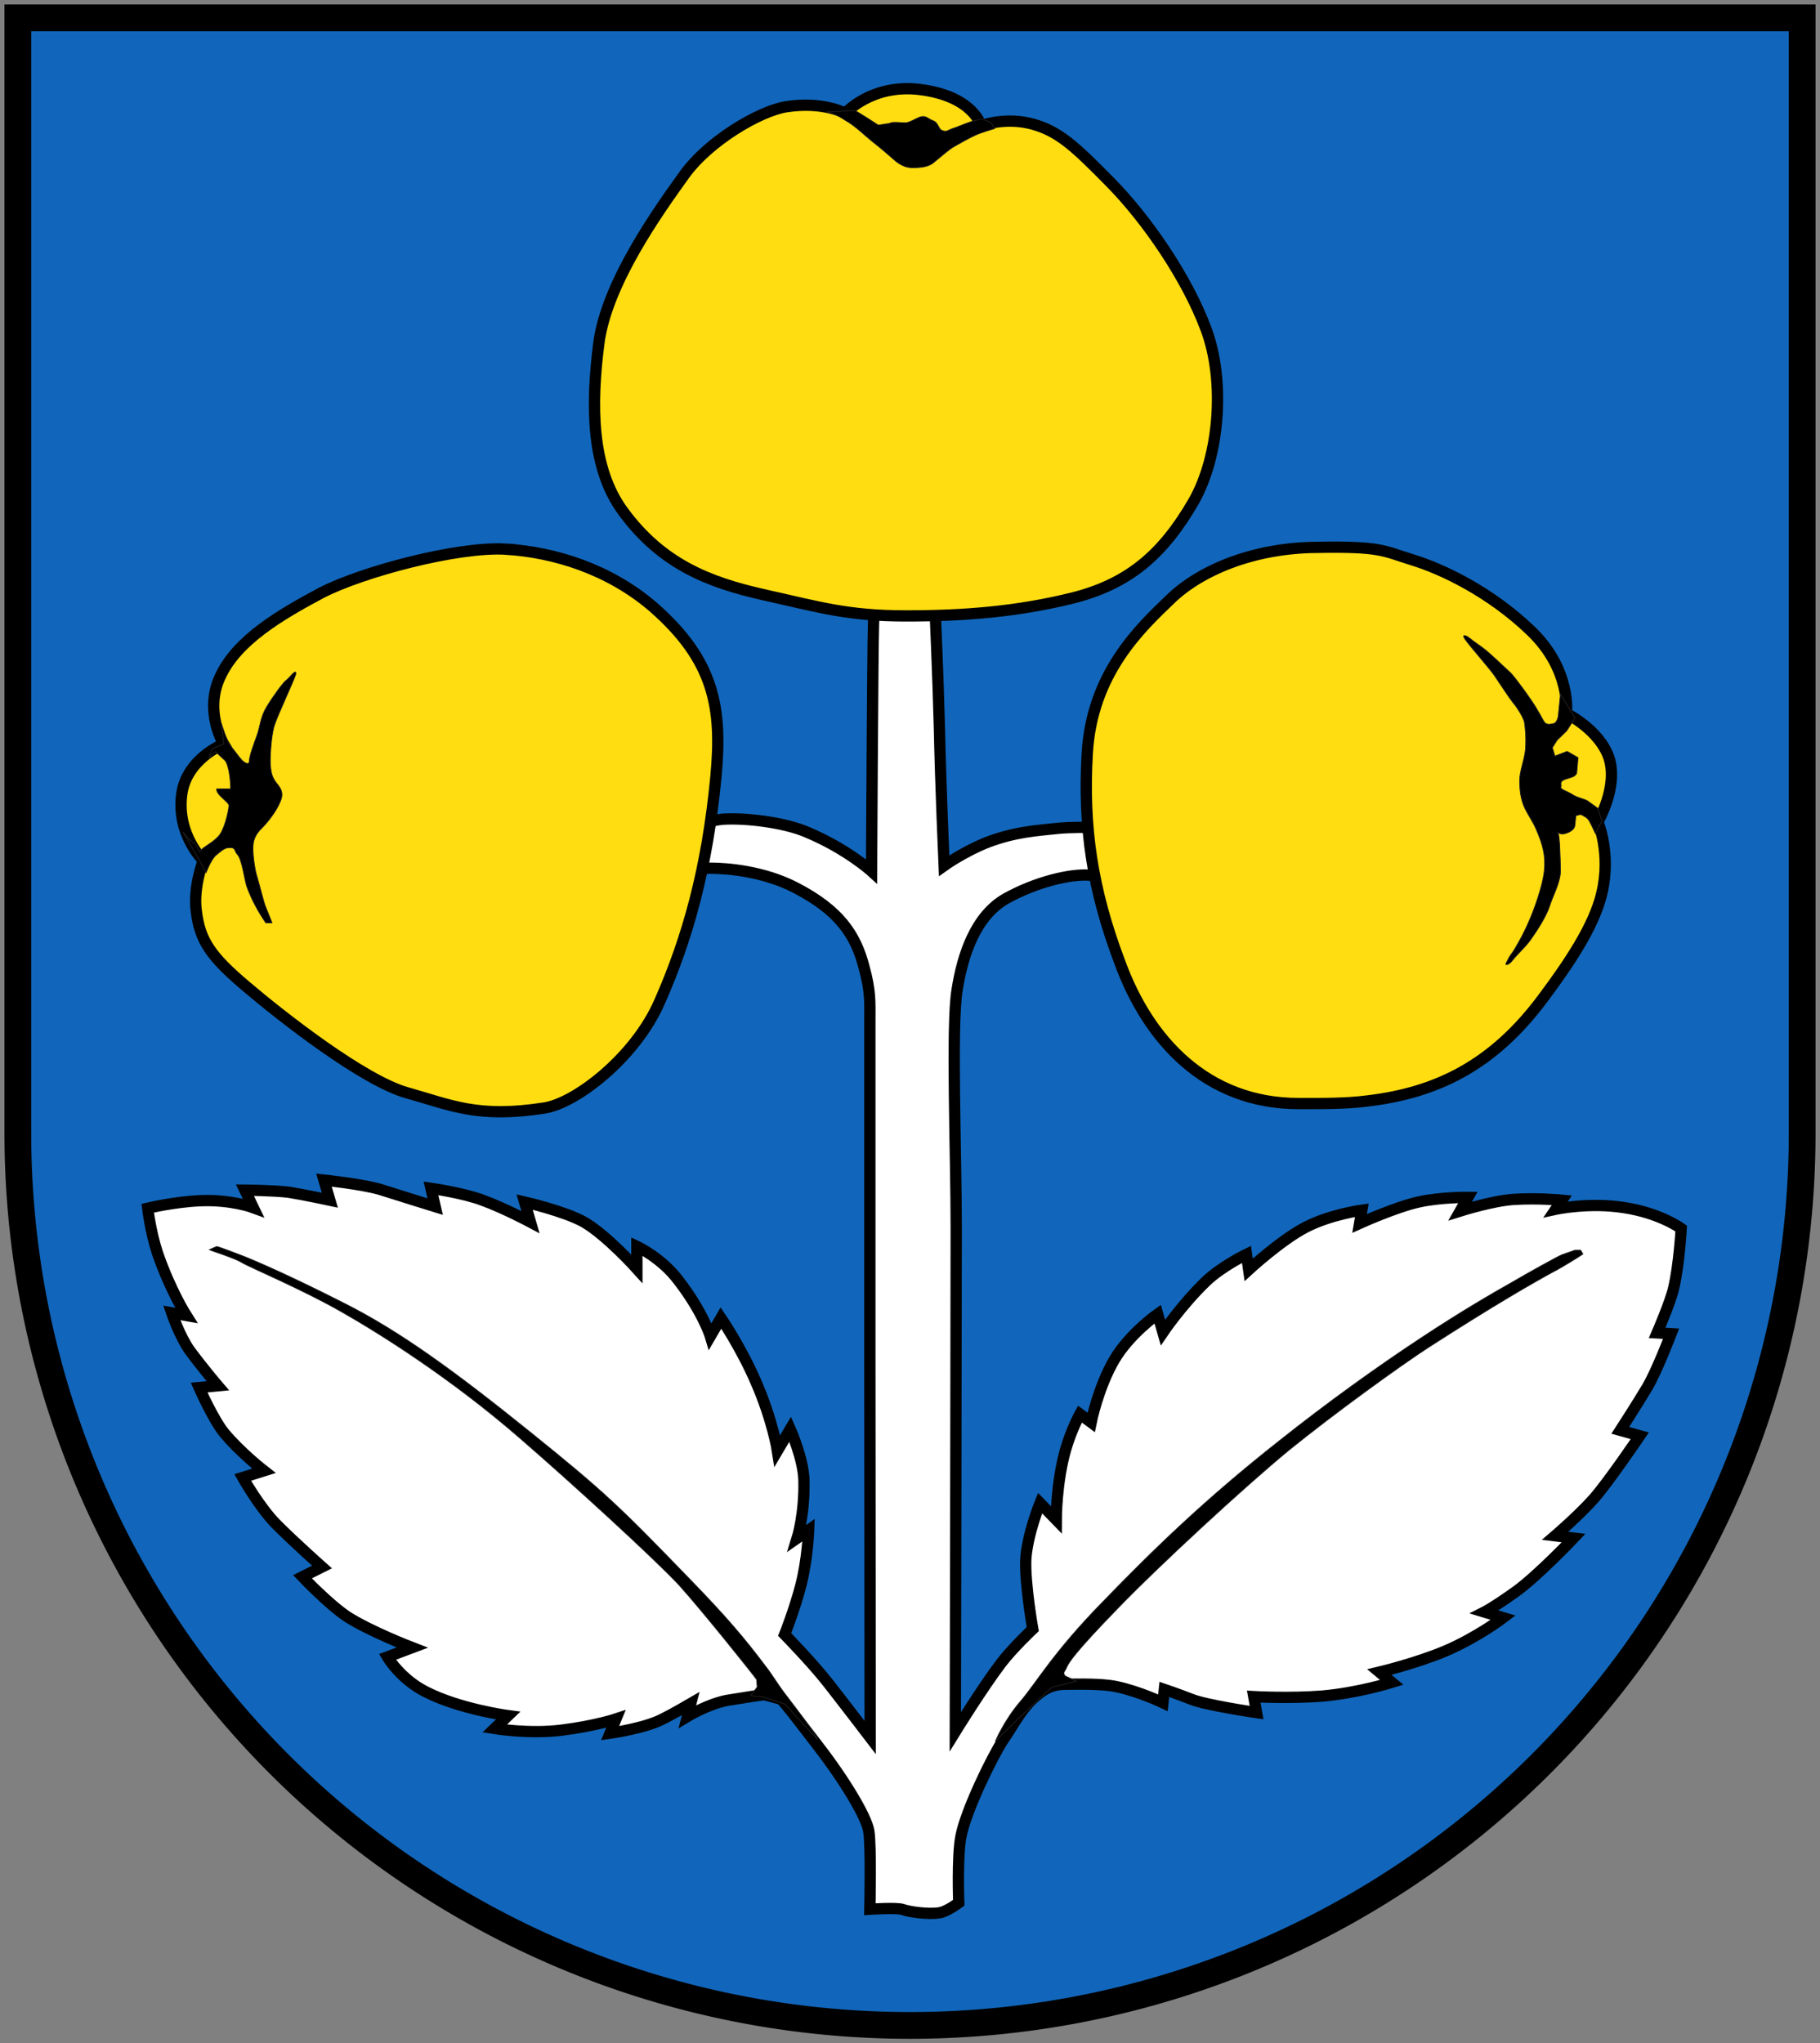<?xml version="1.0"?>
<svg xmlns="http://www.w3.org/2000/svg" height="458" width="408">
<rect width="100%" height="100%" fill="#808080" stroke="none"/>
<path stroke="#000" stroke-width="6" d="m4 4v250a200 200 0 0 0 400 0v-250z" fill="#16b"/>
<path d="m196.13 131.99s0 1.73-0.31 7.85c-0.19 6.07-0.44 55.46-0.44 55.46s-5.51-5.02-14.46-8.77c-5.21-2.26-14.17-3.25-18.92-2.9-4.89 0.41-8.71 3.59-8.71 3.59l-1.07 8.14s3.39-0.75 7.08-0.75c3.64 0 11.84 0.64 18.98 4.34 9.95 5.13 13.53 10.62 15.4 17.78 1.52 5.5 1.32 7.86 1.32 12.19v76.38c0 16.76 0.07 84.16 0.07 84.16s-6.08-7.95-9.47-12.27c-3.38-4.34-9.7-10.82-9.7-10.82s2.25-5.65 3.63-11.03c1.51-5.78 1.75-12.37 1.75-12.37l-2.56 1.79s1.69-5.42 1.5-13c-0.13-4.8-3.07-11.43-3.07-11.43l-2.87 4.86s-1.08-6.93-4.9-15.61c-3.31-7.64-7.76-14.15-7.76-14.15l-2.38 4.09s-1.62-5.37-7.2-12.59c-3.82-5.03-9.27-7.56-9.27-7.56v5.02s-6.76-7.51-11.84-10.46c-4.44-2.48-13.33-4.5-13.33-4.5l1.31 4.5s-5.83-3.11-10.59-4.85c-4.31-1.67-11.709-2.72-11.709-2.72l0.945 4.1s-8.21-2.53-12.35-3.86c-4.25-1.22-12.58-2.08-12.58-2.08l1.314 4.5s-5.643-1.21-9.266-1.79c-3.324-0.4-9.773-0.46-9.773-0.46l1.881 3.92s-4.946-1.84-11.833-1.55c-5.772 0.23-11.843 1.68-11.843 1.68s0.627 5.31 2.189 10.04c2.877 8.37 6.459 14 6.459 14l-3.264-0.59s1.762 5.25 4.07 8.48c3.195 4.29 6.27 7.87 6.27 7.87l-4.199 0.4s3.075 6.99 5.573 10.11c3.632 4.4 8.957 8.55 8.957 8.55l-4.757 1.5s3.821 6.77 7.573 10.52c3.702 3.75 10.211 9.54 10.211 9.54l-4.379 2.19s5.753 6.06 9.952 8.9c5.195 3.35 14.65 6.98 14.65 6.98l-5.563 2.09s2.876 4.91 8.569 7.8c7.643 3.92 18.483 5.36 18.483 5.36l-3.02 2.89s7.83 1.28 15.04 0.36c7.45-0.93 12.15-2.49 12.15-2.49l-1.31 3.18s8.02-1.11 12.02-3.3c1.81-0.87 6.07-3.35 6.07-3.35l-0.75 2.89s4.57-2.76 8.84-3.59c4.51-0.73 7.7-1.26 8.51-1.26l3.63 0.98c0.82 0.8 2.26 2.6 8.33 10.52 6.07 7.86 10.84 15.89 11.34 19 0.57 3.06 0.25 17.56 0.25 17.56s6.14-0.4 7.39 0.07c1.39 0.51 5.65 1.15 8.21 0.73 1.63-0.22 4.33-2.24 4.33-2.24s-0.39-10.4 0.49-14.9c1.12-5.83 7.02-17.86 9.4-21.5 2.81-4.1 4.21-7.33 7.77-10.22 1.68-1.39 3.44-2.37 6.31-2.37 2.88 0 7.83-0.18 11.28 0.52 5.06 1.03 10.52 3.63 10.52 3.63l0.32-2.99s2.88 0.97 6 2.19c3.14 1.32 14.67 3.01 14.67 3.01l-0.63-3.58s8.2 0.45 15.4-0.13c7.95-0.69 15.55-3.06 15.55-3.06l-2.78-2.31s8.2-1.95 14.8-4.73c7.18-3.07 12.95-7.46 12.95-7.46l-4.2-1.27s2.07-1.04 7.08-4.62c4.94-3.58 12.9-11.96 12.9-11.96l-4.13-0.51s5.33-4.57 8.71-8.39c3.38-3.86 10.26-14.03 10.26-14.03l-4.38-1.22s3.95-6.11 6.08-9.7c2.12-3.59 5.32-11.96 5.32-11.96l-3.13-0.18s3.01-6.98 3.69-9.98c1.26-5.33 1.7-13.42 1.7-13.42s-4.7-3.46-12.78-4.68c-7.89-1.26-15.34 0.36-15.34 0.36l1.37-2.03s-5.33-0.53-10.82-0.17c-4.65 0.29-11.97 2.6-11.97 2.6l1.74-3.06s-6.2-0.06-11.07 1.04c-5.2 1.16-13.22 4.79-13.22 4.79l0.5-2.96s-6.95 0.94-12.46 3.76c-5.5 2.79-12.91 9.6-12.91 9.6l-0.49-3.46s-5.52 2.66-9.07 6.05c-5.47 5.27-9.66 11.46-9.66 11.46l-1.19-4.12s-6.26 4.4-9.7 10.22c-3.65 6.25-5.21 14.06-5.21 14.06l-2.51-1.86s-1.87 3.36-3.19 7.91c-2.12 7.34-2.12 15.78-2.12 15.78l-3.63-3.75s-2.88 7.11-3.2 12.71c-0.19 5.53 1.57 15.54 1.57 15.54s-4.52 4.27-7.08 7.61c-4.26 5.62-10.28 15.38-10.28 15.38s0.2-96.07 0.2-112.94c0-16.76-1.13-45.06 0.18-53.22 1.26-8.09 4.19-16.69 10.96-20.56 6.84-3.81 14.47-5.55 18.6-5.26 4.26 0.18 8.96 0.18 8.96 0.18l-0.75-10.69s-10.02-0.47-14.97 0c-5 0.52-9.71 0.8-15.78 3.06-5.38 2.08-9.91 5.32-9.91 5.32s-0.8-18.27-1.05-30.52c-0.31-12.24-1.07-29.05-1.07-29.05l-13.4-2.48z" stroke="#000" stroke-width="2.53" fill="#fff"/>
<path d="m223.18 390.23s1.88-4.51 5.51-8.78c3.7-4.27 7.27-10.92 18.68-22.54 11.39-11.78 22.98-22.99 39.32-35.88 10.9-8.66 21.87-16.52 31.76-23.05 9.7-6.41 16.41-10.22 20.29-12.42 3.82-2.24 10.52-5.95 11.39-6.29l2.95-1.04h1.25l0.51 0.87c-0.71 0.51-5.45 3.41-6.46 3.86-4.76 2.6-13.34 7.51-28.06 16.99-6.52 4.23-21.36 14.97-31.37 23.1-9.97 8.22-29.11 25.84-38.58 35.66-9.53 9.82-10.77 11.95-11.21 12.94-0.38 1.04-1.06 1.15-0.38 2.01l2.51 1.16-5.52 1.39-8.01 7.51" fill="#231f20"/>
<path d="m223.18 390.24s1.88-4.52 5.51-8.79c3.7-4.27 7.27-10.92 18.67-22.53 11.4-11.78 22.99-22.99 39.34-35.88 10.89-8.66 21.85-16.52 31.74-23.05 9.71-6.41 16.41-10.22 20.3-12.43 3.82-2.24 10.52-5.95 11.39-6.29l2.96-1.04h1.25l0.5 0.87c-0.71 0.51-5.45 3.42-6.46 3.87-4.75 2.59-13.35 7.51-28.06 16.98-6.53 4.23-21.35 14.97-31.38 23.1-9.96 8.21-29.11 25.84-38.57 35.66-9.53 9.82-10.78 11.96-11.22 12.95-0.37 1.03-1.05 1.15-0.37 2.01l2.5 1.16-5.5 1.38-8.01 7.51-4.59 4.52z" stroke="#231f20" stroke-width=".178"/>
<path d="m183.23 389.89s0.56 0-6.95-9.83c-1.89-2.37-3.07-4.56-4.64-6.53-4.63-6.17-8.84-11.15-17.03-19.59-15.73-16.22-18.91-19.35-35.76-32.92s-29.118-22.54-41.592-28.82c-12.394-6.31-19.611-9.37-22.166-10.41-2.682-1.03-5.821-2.25-6.524-2.38l-1.623 0.71c0.683 0.35 5.465 1.78 7.207 2.82 1.752 1.09 13.137 5.85 22.106 10.92 8.95 5.09 24.672 14.96 40.142 28.37 12.41 10.75 30.49 27.33 35.83 33.05 5.2 5.77 16.85 20.34 17.4 21.2l0.12 1.68-1.49 1.9 2.95 0.35 4.75 1.56" fill="#231f20"/>
<path d="m183.23 389.89s0.56 0-6.95-9.82c-1.88-2.38-3.08-4.57-4.64-6.54-4.63-6.17-8.83-11.15-17.04-19.58-15.71-16.23-18.91-19.37-35.75-32.94-16.85-13.57-29.125-22.53-41.595-28.82-12.401-6.3-19.606-9.35-22.174-10.41-2.677-1.02-5.812-2.24-6.508-2.37l-1.623 0.71c0.687 0.35 5.454 1.79 7.196 2.83 1.761 1.09 13.157 5.84 22.114 10.91 8.947 5.08 24.67 14.96 40.15 28.37 12.4 10.74 30.49 27.33 35.81 33.05 5.21 5.77 16.85 20.33 17.41 21.2l0.12 1.68-1.48 1.91 2.93 0.34 4.76 1.56 7.27 7.92z" stroke="#231f20" stroke-width=".178"/>
<path d="m113.4 123.09c-10.83-0.64-32.26 5.08-41.406 9.82-9.076 4.85-19.038 10.63-22.721 18.96-3.523 7.72 0.866 14.9 0.866 14.9s-8.638 3.4-9.455 11.72c-0.945 8.79 4.887 14.39 4.887 14.39s-2.319 6-1.562 11.38c0.806 6.53 3.125 10.05 11.206 16.87 8.021 6.82 26.303 21.14 36.136 23.85 9.769 2.73 15.719 5.73 30.809 3.36 7.02-1.15 20.24-11.33 25.68-23.74 6.33-14.28 10.72-30.05 12.65-50.49 1.44-15.31-0.25-26-14.09-38.08-9.9-8.5-22.11-12.25-33-12.94zm57.8 10.22c12.27 2.72 18.67 4.75 31.94 4.75 13.28 0 25.18-0.99 37.46-4.05 12.27-3.13 20.03-9.54 27.04-21.72 5.76-10.18 7.03-26.871 2.78-38.365-4.27-11.611-13.36-24.783-21.44-32.988-8.01-8.156-11.58-11.444-17.29-13.064-6.19-1.786-11.76 0.295-11.76 0.295s-1.69-6.586-13.65-8.098c-10.84-1.374-16.79 5.32-16.79 5.32s-4.94-2.768-13.34-1.443c-5.76 0.933-17.22 7.519-22.8 15.312-5.63 7.862-17.34 24.096-19.1 37.66-1.76 13.643-1.82 27.911 5.45 37.741 8.7 11.83 19.23 15.88 31.5 18.65zm124.08-10.62c-14.41 0.1-26.32 5.2-32.96 11.67-6.68 6.41-17.58 16.56-18.59 34.6-0.93 16.3 1.06 30.27 7.33 46.8 6.32 17.28 19.3 31.6 40.02 31.6 5.38 0 10.52 0.06 15.46-0.58 15.29-1.8 28.12-7.8 39.51-23.23 5.64-7.56 11.35-16 13.04-23.34 2.14-8.89-0.89-15.99-0.89-15.99s4.58-7.75 2.52-14.28c-2.14-6.41-9.58-10-9.58-10s1.25-9.69-7.89-18.48c-9.09-8.78-19.93-13.93-26.56-15.95-6.71-2.08-7.07-3.06-21.41-2.82z" stroke="#000" stroke-width="2.53" fill="#fd1"/>
<path d="m49.644 162.2s1.188 4.05 2.059 5.03c0.881 1.03 1.95 2.59 2.633 3.29 0.752 0.64 1.564 0.99 1.564 0 0-1.03 1.069-3.93 1.752-5.78 0.693-1.9 0.693-3.92 2.129-6.3 1.445-2.37 3.702-5.48 4.386-5.95 0.693-0.46 2.385-2.89 2.128-1.33-0.436 1.44-4.128 9.31-4.811 11.51-0.703 2.19-1.069 7.85-0.822 9.29 0.119 1.57 0.564 2.66 1.376 3.65 0.871 1.03 1.386 1.96 1.069 3.23-0.564 2.19-2.821 5.19-4.385 6.76-1.624 1.56-2.01 2.88-2.01 4.62 0 1.68 0.386 4.73 0.94 6.42 0.515 1.67 1.565 6.07 1.951 6.75l1.376 3.47h-1.376c-0.505-0.76-2.891-4.15-4.326-8.32-0.446-1.51-1.06-5.83-1.941-6.87-0.93-0.98-0.386-1.69-1.821-1.69-1.307 0-2.069 0.94-3.059 1.69-1.149 0.93-2.258 3.92-2.258 3.92l-1.623-2.99-3.574-6.14s1.436 1.85 2.505 2.54c1.069 0.65 0.881 2.49 1.445 1.69 0.624-0.81 2.564-1.69 3.871-3.06 1.445-1.34 2.386-5.61 2.514-6.99 0.129-0.82-2.94-2.44-2.752-3.82h3.119c0-1.91-0.367-5.14-1.178-6.3l-2.188-2.02-1.515 1.44 0.802-2.13 2.515-1.05" fill="#231f20"/>
<path d="m49.643 162.2s1.195 4.04 2.061 5.03c0.875 1.03 1.95 2.59 2.637 3.29 0.746 0.64 1.562 0.99 1.562 0 0-1.03 1.065-3.93 1.752-5.78 0.687-1.91 0.687-3.92 2.13-6.29 1.443-2.38 3.702-5.5 4.379-5.95 0.686-0.47 2.388-2.9 2.13-1.34-0.438 1.45-4.131 9.31-4.817 11.51-0.697 2.19-1.065 7.85-0.816 9.29 0.119 1.56 0.567 2.66 1.383 3.64 0.866 1.04 1.373 1.97 1.065 3.24-0.567 2.19-2.827 5.19-4.389 6.75-1.622 1.57-2.01 2.89-2.01 4.63 0 1.68 0.388 4.74 0.945 6.42 0.508 1.66 1.562 6.06 1.941 6.75l1.383 3.47h-1.383c-0.498-0.75-2.886-4.16-4.32-8.32-0.447-1.5-1.064-5.84-1.94-6.88-0.936-0.98-0.388-1.67-1.822-1.67-1.303 0-2.07 0.92-3.065 1.67-1.134 0.93-2.249 3.94-2.249 3.94l-1.622-3.01-3.583-6.13s1.443 1.85 2.508 2.54c1.075 0.64 0.876 2.49 1.443 1.68 0.627-0.81 2.568-1.68 3.881-3.06 1.443-1.33 2.379-5.6 2.498-6.99 0.14-0.82-2.936-2.43-2.746-3.81h3.125c0-1.91-0.379-5.14-1.185-6.3l-2.189-2.02-1.513 1.44 0.816-2.13 2.508-1.05-0.498-4.56z" stroke="#231f20" stroke-width=".178"/>
<path d="m185.35 25.107c2.02 0.525 2.39 0.752 4.33 1.97 2 1.089 4.63 3.683 6.07 4.781 1.44 1.109 4.01 3.357 5.01 4.228 1.08 0.871 2.33 1.504 3.63 1.504 1.39 0 3.4 0 4.77-1.049 1.25-0.98 3.64-3.108 4.64-3.633 0.88-0.535 3.43-1.96 4.82-2.604 1.18-0.574 4.37-1.505 4.37-1.505l-0.81-1.267-2-0.93s-0.75 0.178-2.38 0.633c-1.7 0.584-3.07 1.218-4.2 1.564-1.19 0.406-1.37 0.931-2.51 0.406-0.68-0.287-0.81-1.782-1.93-2.128-1.19-0.475-1.56-1.218-2.82-0.871-1.13 0.396-2.51 1.326-3.39 1.326-0.94 0-3.06-0.297-3.44 0.119l-2.62 0.406-2.52-1.624-2.69-1.673-6.33 0.347" fill="#231f20"/>
<path d="m185.35 25.107c2.02 0.52 2.39 0.745 4.33 1.963 2 1.099 4.64 3.69 6.06 4.799 1.45 1.09 4.03 3.347 5.02 4.211 1.08 0.873 2.32 1.501 3.63 1.501 1.39 0 3.4 0 4.77-1.04 1.24-0.981 3.63-3.111 4.63-3.641 0.88-0.521 3.44-1.963 4.83-2.592 1.18-0.579 4.37-1.501 4.37-1.501l-0.81-1.276-2-0.923s-0.75 0.177-2.38 0.628c-1.69 0.579-3.08 1.217-4.2 1.571-1.19 0.392-1.37 0.922-2.51 0.392-0.69-0.284-0.8-1.786-1.93-2.129-1.2-0.462-1.57-1.218-2.83-0.864-1.11 0.402-2.49 1.325-3.38 1.325-0.94 0-3.07-0.295-3.44 0.118l-2.63 0.402-2.5-1.619-2.7-1.669-6.33 0.344z" stroke="#231f20" stroke-width=".178"/>
<path d="m349.82 155.61-0.5 4.97c-0.31 1.56-1.07 1.68-1.44 1.68-0.38 0-0.44 0.34-1.38-0.12-0.48-0.3-0.81-1.33-2.07-3.35-1.17-2.02-4.39-6.41-5.69-7.86-1.45-1.32-4.09-3.87-5.27-4.85-1.18-1.04-3.25-2.37-4.06-3.06-0.94-0.76-1.89-0.87-0.82 0.46 0.94 1.39 5.44 6.47 6.45 7.98 1 1.49 3.38 5.09 4.2 6.11 0.88 0.99 2.25 3.24 2.5 4.27 0.13 0.99 0.44 3.08 0.24 6.07-0.31 2.9-1.31 4.75-1.31 7.13 0 5.93 2.07 7.16 3.63 10.68 1.58 3.57 2.26 6.17 1.89 9.53-0.37 3.41-2.25 8.67-3.58 11.61-1.17 2.71-3.13 6.17-3.76 6.94-0.55 0.74-0.61 0.98-1.11 1.91-0.56 0.86 0.56 0.62 1.43-0.59 0.87-1.16 3.07-3.12 4.09-4.68 1.04-1.45 3.37-5.03 4.05-7.16 0.69-2.26 2.58-5.61 2.51-8.2-0.07-3.42-0.18-7.76-0.56-8.38-0.31-0.7 0 0.57 1.69 0.11 1.75-0.52 2.14-1.44 2.14-2.02l0.16-1.96 1.09-0.29c0.87 0.46 1.57 0.69 2.04 1.68 0.58 1.03 1.27 2.59 1.27 2.59l1.44-2.76-0.89-2.84-2.29-1.68c-0.94-0.51-2.28-0.69-3.34-1.38-1.05-0.71-2.82-1.22-2.68-1.68 0.24-0.58-0.5-1.21 0.94-1.79 1.37-0.46 2.12-0.46 2.62-1.33l0.32-3.53-2.45-1.38-2.76 1.04-0.56-1.91 1.08-1.68 2.12-2.08 1.89-2.88" fill="#231f20"/>
<path d="m349.82 155.61-0.5 4.98c-0.31 1.55-1.06 1.67-1.44 1.67-0.37 0-0.43 0.34-1.38-0.12-0.49-0.29-0.81-1.32-2.07-3.35-1.18-2.02-4.38-6.41-5.69-7.86-1.45-1.32-4.08-3.86-5.27-4.85-1.19-1.04-3.26-2.37-4.06-3.06-0.95-0.75-1.88-0.86-0.82 0.46 0.95 1.39 5.44 6.47 6.45 7.97 1 1.5 3.37 5.09 4.21 6.13 0.87 0.98 2.24 3.24 2.49 4.27 0.13 0.99 0.44 3.06 0.25 6.07-0.31 2.89-1.32 4.74-1.32 7.11 0 5.95 2.07 7.16 3.64 10.69 1.57 3.58 2.25 6.17 1.88 9.53-0.37 3.4-2.25 8.66-3.58 11.61-1.17 2.71-3.12 6.17-3.76 6.93-0.55 0.75-0.62 0.98-1.11 1.91-0.57 0.87 0.56 0.63 1.43-0.58 0.88-1.16 3.07-3.12 4.08-4.68 1.06-1.44 3.38-5.03 4.06-7.15 0.69-2.27 2.58-5.62 2.51-8.22-0.07-3.41-0.18-7.74-0.56-8.37-0.31-0.7 0 0.58 1.68 0.12 1.77-0.52 2.14-1.45 2.14-2.03l0.18-1.96 1.08-0.29c0.87 0.46 1.56 0.69 2.05 1.68 0.57 1.04 1.25 2.6 1.25 2.6l1.45-2.78-0.88-2.84-2.31-1.67c-0.94-0.52-2.26-0.69-3.33-1.38-1.05-0.7-2.82-1.22-2.68-1.68 0.24-0.58-0.5-1.22 0.94-1.78 1.37-0.48 2.11-0.48 2.62-1.34l0.31-3.52-2.44-1.4-2.76 1.05-0.56-1.91 1.07-1.68 2.13-2.07 1.88-2.89-3.26-5.32z" stroke="#231f20" stroke-width=".178"/>
</svg>